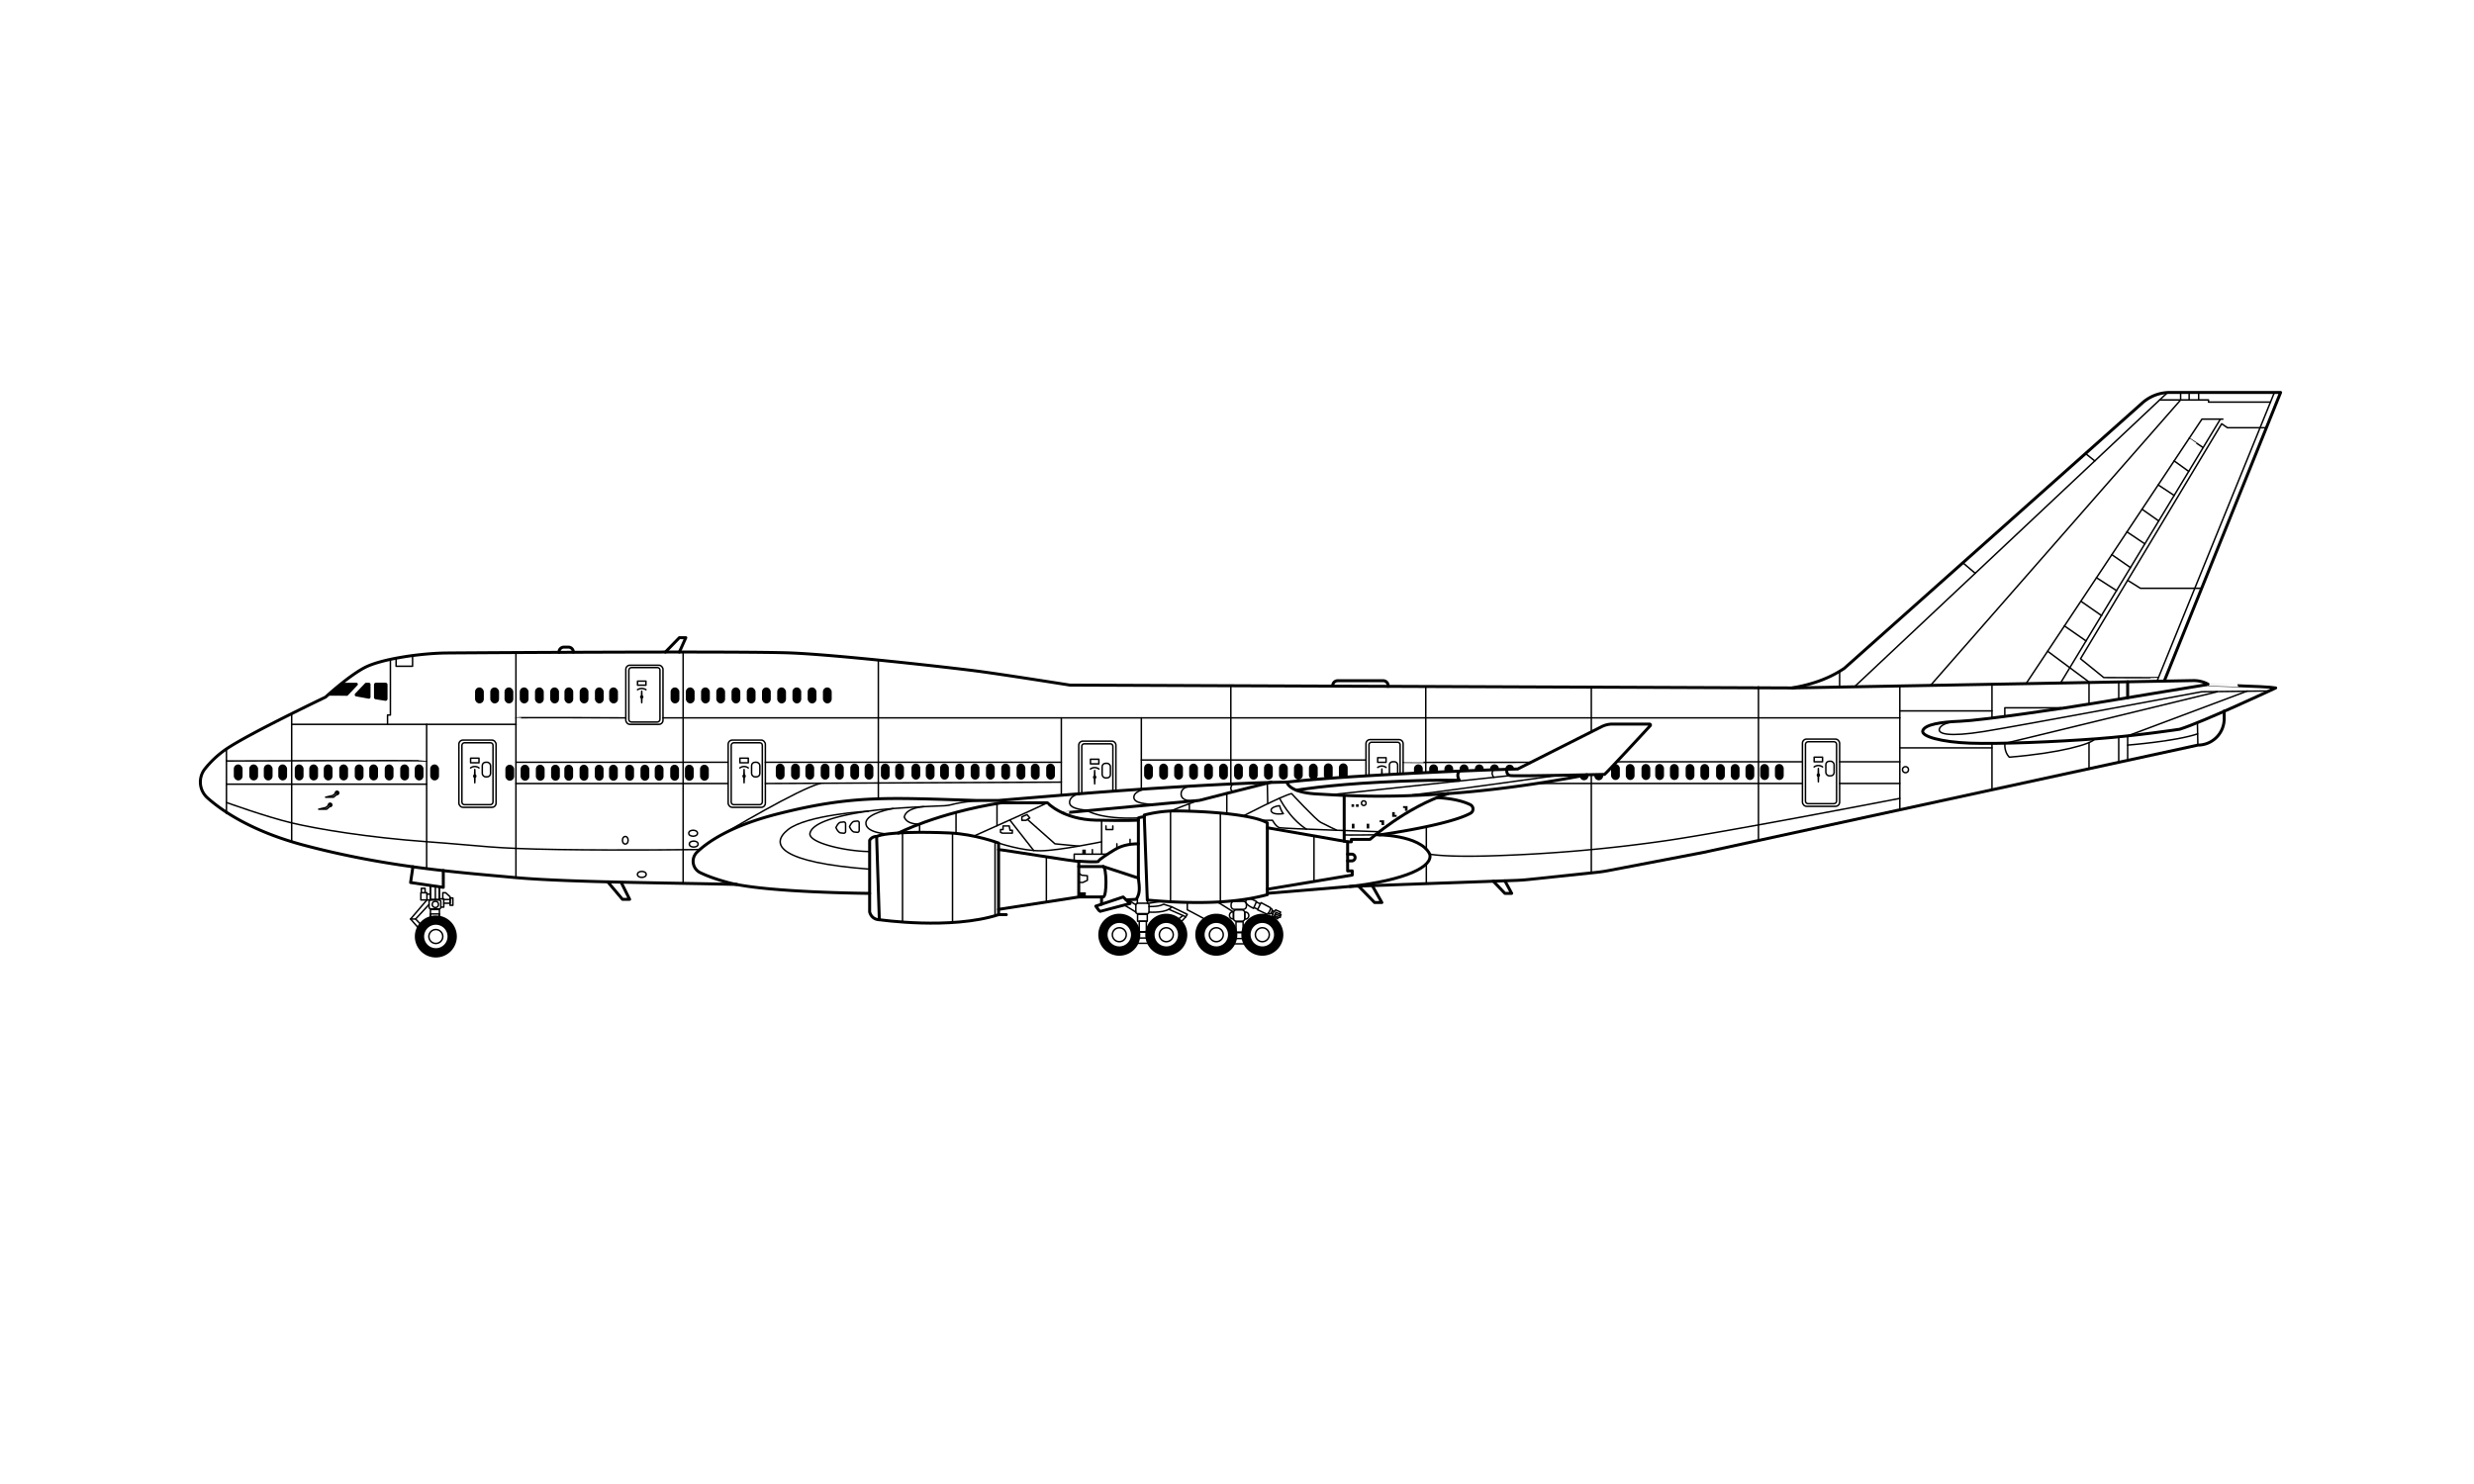<svg viewBox="0 0 2500 1500" xmlns="http://www.w3.org/2000/svg"><defs><style>.cls-1,.cls-2{fill:none;stroke:#000;stroke-linecap:round;stroke-linejoin:round;}.cls-1{stroke-width:1.5px;}.cls-2{stroke-width:3px;}</style></defs><g data-name="Layer 8" id="Layer_8"><path d="M1280.51,924.16l-9.75-4.59,3.5-7.19,9.53,5.06C1283.93,919.66,1282.86,921.9,1280.51,924.16Z" class="cls-1"></path><path d="M1281.46,923.18l1.61.74a4.72,4.72,0,0,0,2.42-4.9l-1.7-.86" class="cls-1"></path><polygon points="1285.49 926.01 1286.1 923.84 1286.46 922.51 1289.09 919.7 1294.05 921.93 1293.19 923.88 1289.33 922.16 1287.75 925.43 1291.73 927.17 1290.93 928.66 1285.49 926.01" class="cls-1"></polygon><line y2="923.84" x2="1286.1" y1="922.98" x1="1284.48" class="cls-1"></line><line y2="921.35" x2="1287.54" y1="920.5" x1="1285.93" class="cls-1"></line><polyline points="1293.19 923.88 1294.52 924.53 1293.84 926.03 1288.54 923.8" class="cls-1"></polyline><polyline points="1291.68 927.57 1293.81 927.19 1293.31 925.83" class="cls-1"></polyline><path d="M1266.74,918.14l3-6.93s-7-4.1-9.41-2.29S1257.33,913.84,1266.74,918.14Z" class="cls-1"></path><path d="M1271,919.09s-3.89-1.78-3.89-1.78" class="cls-1"></path><path d="M1273.4,913.53s-3.84-1.78-3.84-1.78" class="cls-1"></path><path d="M2247.57,718.75v7.77A26.61,26.61,0,0,1,2221,753.13h0L1721.65,861.52l-96.16,18.42q-6,1.15-12,1.79L1544.4,889q-6.27.66-12.57.89l-166.26,6-84.14,7" class="cls-2"></path><path d="M744.57,894c-55.18-1.57-169.83-2-224.22-7s-128-10.18-212.48-32.48c-53-14-83.14-34.62-98.26-48.07a21.47,21.47,0,0,1-2.32-29.54A99.41,99.41,0,0,1,228.83,757C251.91,741.39,329,704.61,329,704.61s23.09-21.33,39.72-29.94S425.07,660.2,452.26,660s300.13-2,347.61,0S961.35,674.87,988,678.39s93.13,14.09,93.13,14.09L1811,695.35l405.6-7.44a30.67,30.67,0,0,1,14.62,3.61" class="cls-2"></path><path d="M2187.17,688l117.4-291.31H2192.68a41.87,41.87,0,0,0-27.85,10.6L1863.7,675.52c-16.25,11-34.13,16.57-52.7,19.83" class="cls-2"></path><line y2="396.72" x2="2298.3" y1="688.06" x1="2179.87" class="cls-1"></line><line y2="396.65" x2="2190.43" y1="694.19" x1="1873.92" class="cls-1"></line><line y2="694.47" x2="1858.94" y1="678.56" x1="1858.94" class="cls-1"></line><line y2="579.46" x2="1995.97" y1="568.83" x1="1983.48" class="cls-1"></line><line y2="465.88" x2="2116.79" y1="458.41" x1="2107.46" class="cls-1"></line><polyline points="2182.36 404.24 2231.72 404.24 2231.72 406.44 2294.35 406.44" class="cls-1"></polyline><line y2="396.72" x2="2212.15" y1="404.24" x1="2212.15" class="cls-1"></line><line y2="396.72" x2="2221.76" y1="404.24" x1="2221.76" class="cls-1"></line><path d="M2290.21,432.34h-39.32l-5.87-4L2102.39,665.87l23.48,19s55.19.29,55.3,0" class="cls-1"></path><line y2="424.22" x2="2243.36" y1="689.88" x1="2082.5" class="cls-1"></line><polyline points="2246.2 423.65 2225.07 423.65 2047.36 691.01" class="cls-1"></polyline><line y2="647.84" x2="2107.96" y1="632.67" x1="2086.14" class="cls-1"></line><line y2="622.27" x2="2123.69" y1="607.69" x1="2102.74" class="cls-1"></line><line y2="596.95" x2="2138.77" y1="583.95" x1="2118.52" class="cls-1"></line><line y2="560.63" x2="2134.02" y1="573.69" x1="2152.85" class="cls-1"></line><line y2="549.72" x2="2167.37" y1="537.61" x1="2149.33" class="cls-1"></line><line y2="526.54" x2="2181.4" y1="514.71" x1="2164.54" class="cls-1"></line><line y2="500.77" x2="2197.01" y1="490.13" x1="2180.88" class="cls-1"></line><line y2="476.47" x2="2211.72" y1="465.87" x1="2197.01" class="cls-1"></line><path d="M2212.18,443c.09-.14,14.08,9.41,14.08,9.41" class="cls-1"></path><path d="M330.42,703.32c.29-.26,16.57-.06,20,0a1.48,1.48,0,0,0,1.1-.47l9.68-10.19a1.49,1.49,0,0,0-1.08-2.52H346"></path><path d="M368.81,690.65l-9.92,10.44a1.67,1.67,0,0,0,.91,2.78l12.63,2.33a1.66,1.66,0,0,0,2-1.63V691.79a1.66,1.66,0,0,0-1.66-1.66H370A1.68,1.68,0,0,0,368.81,690.65Z"></path><path d="M377.91,692.09v12.8a1.94,1.94,0,0,0,1.66,1.93l9.78,1.54a2,2,0,0,0,2.26-1.93V692.09a2,2,0,0,0-2-2h-9.78A2,2,0,0,0,377.91,692.09Z"></path><path d="M885.83,845.48l2.74,84.13s-7.44.39-9.79-7.83V849.39A7.91,7.91,0,0,1,885.83,845.48Z" class="cls-2"></path><path d="M888.57,929.61s72,10.56,120.52-5.09V852.13s-23.83-9-49.48-10.17-62.83-1.18-73.78,3.52" class="cls-2"></path><line y2="931.99" x2="912.01" y1="841.72" x1="912.01" class="cls-1"></line><path d="M962.53,932.47c0-1.69,0-90.34,0-90.34" class="cls-1"></path><path d="M878.78,903s-106-.78-143.21-11c-13.18-3.6-22.09-7.06-28.08-10a12.76,12.76,0,0,1-3.21-20.57c11.09-10.75,34.7-27,82.74-39.05,74.91-18.84,110.55-16,199-13.3h23.09s33.49-2.87,85.35-7.05,154.65-10.95,206-11.47c0,0,1.3,10.43,30.52,12s67.3,4.43,137.22-.79,135.38-18.65,135.38-18.65" class="cls-2"></path><path d="M907.74,842.13s38.35-20.13,104.09-30.7h46.56S1074,828.26,1107.3,829s43,0,43,0" class="cls-2"></path><path d="M1009.09,858.78c1.56-.39,81,12.92,81,11.74v36.13l-81,12.52" class="cls-2"></path><line y2="925.25" x2="1005.5" y1="850.88" x1="1005.5" class="cls-1"></line><line y2="865.86" x2="1057.36" y1="911.71" x1="1057.36" class="cls-1"></line><path d="M1090.09,906.65s23.92.09,24.65,0c4.13-.52,3.51-30.78,0-30.78h-24.65" class="cls-2"></path><polygon points="1090.09 906.65 1097.23 906.69 1097.23 901.92 1090.09 901.92 1090.09 906.65"></polygon><polyline points="1090.09 891.95 1094.29 891.95 1098.79 889.79 1098.79 885.2 1092.92 884.61 1090.09 882.55" class="cls-1"></polyline><path d="M984,845.15s68.41-30.58,74.41-33.72" class="cls-1"></path><line y2="821.15" x2="966.07" y1="842.42" x1="966.07" class="cls-1"></line><line y2="812.16" x2="1007.48" y1="834.61" x1="1007.48" class="cls-1"></line><path d="M1009.09,852.13s23.74,8.09,42.78,7.83,61.3-9.08,61.3-9.08" class="cls-1"></path><line y2="863.35" x2="1113.17" y1="829.17" x1="1113.17" class="cls-1"></line><polyline points="1085.48 870.2 1085.48 863.35 1117.61 863.35" class="cls-1"></polyline><path d="M1090.09,870.52s20,1.44,20,0,10.18-8,16.44-11.75,13.82-5.86,23.87-5.86" class="cls-2"></path><path d="M1114.74,875.87l35.61,11.67c1.43,10.76,1.62,15.68-2.22,21.46l-10.12.59" class="cls-2"></path><path d="M1150.35,887.54V826.78a19.36,19.36,0,0,1,6-1.13" class="cls-2"></path><path d="M1159.35,909.78l-3.1-85.95a130.53,130.53,0,0,1,26.58-4.05c13.77-.55,79.74,1.28,97.82,12v72.53C1247.15,913.43,1205.39,913.87,1159.35,909.78Z" class="cls-2"></path><line y2="819.78" x2="1182.83" y1="911.71" x1="1182.83" class="cls-1"></line><line y2="821.83" x2="1233.19" y1="911.59" x1="1233.19" class="cls-1"></line><path d="M878.78,860.74c-24.45-.2-62.61-9-60.26-18.61S841.28,825,878.78,819.7c21.39-3,60.21-4.68,74.35-5.21a42.3,42.3,0,0,0,9.17-1.34c6.52-1.71,21.57-4.62,46.79-4.06" class="cls-1"></path><path d="M877.47,819.88s-62.47,3.69-81.25,18.75-8.42,33.07,82.56,39.91" class="cls-1"></path><path d="M849.62,841.91l2.86.3a1.86,1.86,0,0,0,2-1.85v-7.7a1.85,1.85,0,0,0-2-1.84l-2.86.29c-2.77.28-4.88,5.4-4.88,5.4h0S846.85,841.63,849.62,841.91Z" class="cls-1"></path><path d="M863.31,841l2.86.29a1.85,1.85,0,0,0,2.05-1.84v-7.7a1.85,1.85,0,0,0-2.05-1.84l-2.86.29c-2.77.28-4.88,5.4-4.88,5.4h0S860.54,840.72,863.31,841Z" class="cls-1"></path><path d="M902.51,817.27s-27,4.34-27.51,14.51S896.81,843,896.81,843" class="cls-1"></path><path d="M933.31,815.35s-17.85,1-19.56,10.56c3.25,8.09,15.51,7,15.51,7v8.4" class="cls-1"></path><rect rx="4.43" height="16.17" width="8.87" y="694.83" x="480.04"></rect><rect rx="4.43" height="16.17" width="8.87" y="772.67" x="236.26"></rect><rect rx="4.43" height="16.17" width="8.87" y="772.67" x="251.91"></rect><rect rx="4.43" height="16.17" width="8.87" y="772.67" x="266.57"></rect><rect rx="4.43" height="16.17" width="8.87" y="772.67" x="281.22"></rect><rect rx="4.43" height="16.17" width="8.87" y="772.67" x="297.87"></rect><rect rx="4.43" height="16.17" width="8.87" y="772.67" x="312.52"></rect><rect rx="4.43" height="16.17" width="8.87" y="772.67" x="327.17"></rect><rect rx="4.43" height="16.17" width="8.87" y="772.67" x="342.83"></rect><rect rx="4.43" height="16.17" width="8.87" y="772.67" x="358.48"></rect><rect rx="4.43" height="16.17" width="8.87" y="772.67" x="373.13"></rect><rect rx="4.43" height="16.17" width="8.87" y="772.67" x="388.78"></rect><rect rx="4.43" height="16.17" width="8.87" y="772.67" x="404.43"></rect><rect rx="4.43" height="16.17" width="8.87" y="772.67" x="419.09"></rect><rect rx="4.43" height="16.17" width="8.87" y="772.67" x="434.74"></rect><rect rx="4.43" height="16.17" width="8.87" y="694.83" x="495.43"></rect><rect rx="4.43" height="16.17" width="8.87" y="694.83" x="509.83"></rect><rect rx="4.43" height="16.17" width="8.87" y="694.83" x="525.22"></rect><rect rx="4.43" height="16.17" width="8.87" y="694.83" x="540.61"></rect><rect rx="4.43" height="16.17" width="8.87" y="694.83" x="556"></rect><rect rx="4.43" height="16.17" width="8.87" y="694.83" x="570.39"></rect><rect rx="4.43" height="16.17" width="8.87" y="694.83" x="585.78"></rect><rect rx="4.43" height="16.17" width="8.87" y="694.83" x="601.17"></rect><rect rx="4.43" height="16.17" width="8.87" y="694.83" x="615.57"></rect><rect rx="4.43" height="16.17" width="8.87" y="694.83" x="677.65"></rect><rect rx="4.43" height="16.17" width="8.87" y="694.83" x="693.04"></rect><rect rx="4.43" height="16.17" width="8.87" y="694.83" x="708.43"></rect><rect rx="4.43" height="16.17" width="8.87" y="694.83" x="723.83"></rect><rect rx="4.43" height="16.17" width="8.87" y="694.83" x="739.22"></rect><rect rx="4.43" height="16.17" width="8.87" y="694.83" x="754.61"></rect><rect rx="4.43" height="16.17" width="8.87" y="694.83" x="770"></rect><rect rx="4.43" height="16.17" width="8.87" y="694.83" x="785.39"></rect><rect rx="4.43" height="16.17" width="8.87" y="771.85" x="783.95"></rect><rect rx="4.43" height="16.17" width="8.87" y="771.85" x="799.4"></rect><rect rx="4.43" height="16.17" width="8.87" y="771.85" x="813.86"></rect><rect rx="4.43" height="16.17" width="8.87" y="771.85" x="829.32"></rect><rect rx="4.43" height="16.17" width="8.87" y="771.85" x="843.77"></rect><rect rx="4.43" height="16.17" width="8.87" y="771.85" x="859.23"></rect><rect rx="4.43" height="16.17" width="8.87" y="771.85" x="873.69"></rect><rect rx="4.43" height="16.17" width="8.87" y="771.85" x="890.14"></rect><rect rx="4.43" height="16.17" width="8.87" y="771.85" x="904.6"></rect><rect rx="4.43" height="16.17" width="8.87" y="771.85" x="921.06"></rect><rect rx="4.43" height="16.17" width="8.87" y="771.85" x="935.51"></rect><rect rx="4.43" height="16.17" width="8.87" y="771.85" x="949.97"></rect><rect rx="4.43" height="16.17" width="8.87" y="771.85" x="965.43"></rect><rect rx="4.43" height="16.17" width="8.87" y="771.85" x="980.88"></rect><rect rx="4.43" height="16.17" width="8.87" y="771.85" x="996.34"></rect><rect rx="4.43" height="16.17" width="8.87" y="771.85" x="1011.8"></rect><rect rx="4.43" height="16.17" width="8.87" y="771.85" x="1027.25"></rect><rect rx="4.43" height="16.17" width="8.87" y="771.85" x="1041.71"></rect><rect rx="4.43" height="16.17" width="8.87" y="771.85" x="1057.17"></rect><rect rx="4.43" height="16.17" width="8.87" y="771.85" x="1156.14"></rect><rect rx="4.43" height="16.17" width="8.87" y="771.85" x="1171.4"></rect><rect rx="4.43" height="16.17" width="8.87" y="771.85" x="1186.53"></rect><rect rx="4.43" height="16.17" width="8.87" y="771.85" x="1201.66"></rect><rect rx="4.43" height="16.17" width="8.87" y="771.85" x="1216.79"></rect><rect rx="4.43" height="16.17" width="8.87" y="771.85" x="1231.92"></rect><rect rx="4.43" height="16.17" width="8.87" y="771.85" x="1247.05"></rect><rect rx="4.43" height="16.17" width="8.87" y="771.85" x="1262.18"></rect><rect rx="4.43" height="16.17" width="8.87" y="771.85" x="1277.31"></rect><rect rx="4.43" height="16.17" width="8.87" y="771.85" x="1292.44"></rect><path d="M1437.7,777.39v3.84l-.49,0-1.45.07-1,0-.57,0-.53,0-1.43.06-3.28.14h-.12v-4.21a4.44,4.44,0,1,1,8.87,0Z"></path><path d="M1453.09,777.39v3.2l-.3,0-1.6.06-1.92.08-.59,0-.87,0-1.54.07-.6,0-1.45.06v-3.57a4.44,4.44,0,1,1,8.87,0Z"></path><path d="M1468.48,777.39V780l-1.26,0-2.17.09-1.84.08-3.6.15v-2.93a4.44,4.44,0,1,1,8.87,0Z"></path><path d="M1483.87,777.39v1.92l-1.91.08-3,.12-1.19,0-2.49.11H1475v-2.29a4.44,4.44,0,1,1,8.87,0Z"></path><path d="M1499.26,777.39v1.28l-1.42.06-3.13.13-3.48.14-.84,0v-1.65a4.44,4.44,0,1,1,8.87,0Z"></path><path d="M1514.65,777.39V778l-3.61.15-2.07.08-.83,0-1.14.05-1,0h-.23v-1a4.44,4.44,0,1,1,8.87,0Z"></path><path d="M1530,777.38h-.43l-3,.13-.51,0-.75,0-.85,0-1.07,0-.65,0-1.17,0-.43,0v-.37a4.44,4.44,0,0,1,8.87,0Z"></path><rect rx="4.43" height="16.17" width="8.87" y="771.85" x="1307.57"></rect><rect rx="4.43" height="16.17" width="8.87" y="771.85" x="1322.7"></rect><path d="M1346.7,776.28v7.3a4.4,4.4,0,0,1-1.18,3c-2.28.17-4.37.32-6.07.43a4.44,4.44,0,0,1-1.62-3.43v-7.3a4.44,4.44,0,1,1,8.87,0Z"></path><path d="M1361.83,776.28v7.3a4.35,4.35,0,0,1-.42,1.88l-7.72.55a4.4,4.4,0,0,1-.73-2.43v-7.3a4.44,4.44,0,1,1,8.87,0Z"></path><rect rx="4.43" height="16.17" width="8.87" y="694.83" x="800.78"></rect><rect rx="4.43" height="16.17" width="8.87" y="694.83" x="816.17"></rect><rect rx="4.43" height="16.17" width="8.87" y="694.83" x="831.57"></rect><rect rx="4.17" height="59.78" width="37.57" y="672.39" x="632.39" class="cls-1"></rect><rect transform="translate(1353.46 51.11) rotate(90)" rx="2.57" height="31.43" width="55.06" y="686.57" x="623.65" class="cls-1"></rect><path d="M650.2,704.44a1.72,1.72,0,0,0-.81-1.45l-.18-4.4a.73.73,0,0,0-.73-.71.74.74,0,0,0-.74.71l-.17,4.4a1.71,1.71,0,0,0,0,2.91l.17,4.39a.74.74,0,0,0,.74.71.73.73,0,0,0,.73-.71l.18-4.39A1.74,1.74,0,0,0,650.2,704.44Z"></path><path d="M644.24,697.14a7.88,7.88,0,0,1,8.48,0" class="cls-1"></path><rect height="4.11" width="8.48" y="688.47" x="644.24" class="cls-1"></rect><rect rx="4.17" height="67.96" width="37.57" y="748.06" x="463.7" class="cls-1"></rect><rect transform="translate(1264.52 299.57) rotate(90)" rx="2.57" height="31.43" width="62.59" y="766.33" x="451.18" class="cls-1"></rect><path d="M481.5,784.5a2,2,0,0,0-.81-1.66l-.17-5a.8.8,0,0,0-.74-.81.79.79,0,0,0-.73.81l-.18,5a2,2,0,0,0-.8,1.66,2,2,0,0,0,.8,1.65l.18,5a.79.79,0,0,0,.73.81.8.8,0,0,0,.74-.81l.17-5A2,2,0,0,0,481.5,784.5Z"></path><path d="M475.54,776.2a7.08,7.08,0,0,1,8.48,0" class="cls-1"></path><rect height="4.67" width="8.48" y="766.34" x="475.54" class="cls-1"></rect><line y2="822.22" x2="228.83" y1="757.04" x1="228.83" class="cls-1"></line><line y2="850.74" x2="294.73" y1="721.37" x1="294.73" class="cls-1"></line><line y2="732.17" x2="521.52" y1="732.17" x1="294.73" class="cls-1"></line><line y2="659.59" x2="521.35" y1="886.96" x1="521.35" class="cls-1"></line><line y2="877.91" x2="431.13" y1="732.17" x1="431.13" class="cls-1"></line><path d="M228.83,769.17s202.3-.78,202.3,0" class="cls-1"></path><line y2="792.65" x2="431.13" y1="792.65" x1="228.83" class="cls-1"></line><path d="M343,801.45a2.44,2.44,0,0,1-.72,1.73,2.39,2.39,0,0,1-1.72.72,2.36,2.36,0,0,1-1-.23l2.65-2.22-3.26.17-.6.83a2.44,2.44,0,0,1,.51-2.72,2.45,2.45,0,0,1,4.17,1.72Z"></path><polygon points="342.21 801.45 339.56 803.67 337.01 805.81 329.06 805.81 336.23 804.1 338.35 802.45 338.95 801.62 342.21 801.45" class="cls-1"></polygon><path d="M336,813.58a2.44,2.44,0,0,1-.72,1.73,2.39,2.39,0,0,1-1.72.72,2.36,2.36,0,0,1-1-.23l2.65-2.22-3.26.17-.6.83a2.44,2.44,0,0,1,.51-2.72,2.45,2.45,0,0,1,4.17,1.72Z"></path><polygon points="335.22 813.58 332.57 815.8 330.02 817.94 322.07 817.94 329.25 816.23 331.36 814.58 331.96 813.75 335.22 813.58" class="cls-1"></polygon><rect rx="3.39" height="14.74" width="8.35" y="770.48" x="487.35" class="cls-1"></rect><polyline points="394.5 666.47 394.5 722.74 391.61 722.74 391.61 732.17" class="cls-1"></polyline><polyline points="400.26 665.3 400.26 673.43 416.91 673.43 416.91 662.51" class="cls-1"></polyline><path d="M564.87,659.38v-.29a5,5,0,0,1,5-5h4.49a5,5,0,0,1,5,5h0" class="cls-2"></path><polyline points="672.37 659.09 686.52 644.54 693.04 644.54 686.52 659.09" class="cls-2"></polyline><rect rx="4.43" height="16.17" width="8.87" y="772.96" x="510.7"></rect><rect rx="4.43" height="16.17" width="8.87" y="772.96" x="526.09"></rect><rect rx="4.43" height="16.17" width="8.87" y="772.96" x="541.48"></rect><rect rx="4.43" height="16.17" width="8.87" y="772.96" x="556.87"></rect><rect rx="4.43" height="16.17" width="8.87" y="772.96" x="570.26"></rect><rect rx="4.43" height="16.17" width="8.87" y="772.96" x="585.65"></rect><rect rx="4.43" height="16.17" width="8.87" y="772.96" x="601.04"></rect><rect rx="4.43" height="16.17" width="8.87" y="772.96" x="615.43"></rect><rect rx="4.43" height="16.17" width="8.87" y="772.96" x="631.83"></rect><rect rx="4.43" height="16.17" width="8.87" y="772.96" x="647.22"></rect><rect rx="4.43" height="16.17" width="8.87" y="772.96" x="661.61"></rect><rect rx="4.43" height="16.17" width="8.87" y="772.96" x="677.26"></rect><rect rx="4.43" height="16.17" width="8.87" y="772.96" x="692.13"></rect><rect rx="4.43" height="16.17" width="8.87" y="772.96" x="707.39"></rect><line y2="770.48" x2="735.48" y1="770.48" x1="521.52" class="cls-1"></line><line y2="791.96" x2="735.48" y1="791.96" x1="521.35" class="cls-1"></line><path d="M228.83,811.14s39.71,14.38,65.9,20.64,77.31,14.7,136.4,19,64.57,6.87,133.17,7.91,141.74,0,141.74,0" class="cls-1"></path><line y2="659.09" x2="690.31" y1="892.89" x1="690.31" class="cls-1"></line><ellipse ry="3.85" rx="2.87" cy="849.33" cx="631.87" class="cls-1"></ellipse><ellipse ry="3.02" rx="4.43" cy="883.84" cx="648.57" class="cls-1"></ellipse><ellipse ry="3.02" rx="4.43" cy="842.22" cx="700.41" class="cls-1"></ellipse><ellipse ry="3.02" rx="4.43" cy="853.17" cx="701" class="cls-1"></ellipse><line y2="924.52" x2="1016.91" y1="924.52" x1="1009.09" class="cls-2"></line><rect rx="4.17" height="67.96" width="37.57" y="748.07" x="735.83" class="cls-1"></rect><rect transform="translate(1536.66 27.44) rotate(90)" rx="2.57" height="31.43" width="62.59" y="766.33" x="723.31" class="cls-1"></rect><path d="M753.63,784.5a2,2,0,0,0-.81-1.66l-.17-5a.8.8,0,0,0-.74-.81.79.79,0,0,0-.73.81l-.18,5a2,2,0,0,0-.8,1.66,2,2,0,0,0,.8,1.65l.18,5a.79.79,0,0,0,.73.81.8.8,0,0,0,.74-.81l.17-5A2,2,0,0,0,753.63,784.5Z"></path><path d="M747.67,776.2a7.08,7.08,0,0,1,8.48,0" class="cls-1"></path><rect height="4.67" width="8.48" y="766.34" x="747.67" class="cls-1"></rect><rect rx="3.39" height="14.74" width="8.35" y="770.48" x="759.48" class="cls-1"></rect><line y2="667.26" x2="887.57" y1="807.38" x1="887.57" class="cls-1"></line><line y2="770.48" x2="1072.48" y1="770.48" x1="773.39" class="cls-1"></line><line y2="790.57" x2="1072.48" y1="791.96" x1="773.39" class="cls-1"></line><line y2="803.82" x2="1072.48" y1="725.61" x1="1072.48" class="cls-1"></line><line y2="725.61" x2="1919.78" y1="725.61" x1="669.96" class="cls-1"></line><line y2="797.74" x2="1153.33" y1="725.61" x1="1153.33" class="cls-1"></line><line y2="859.7" x2="1044.57" y1="829.17" x1="1020.67" class="cls-1"></line><polygon points="1037.85 823.38 1032.62 825.65 1032.62 829.17 1036.87 829.17 1040.59 826.78 1037.85 823.38" class="cls-1"></polygon><polyline points="1038.24 828.29 1066.04 852.91 1090.09 855.25" class="cls-1"></polyline><polygon points="1012.8 842.13 1022.98 842.13 1022.98 839.22 1020.67 839.22 1019.85 834.88 1013.59 834.88 1013.59 838.5 1011.04 838.5 1011.04 841.3 1012.8 842.13" class="cls-1"></polygon><polyline points="1117.61 834.88 1117.61 838.5 1124.52 838.5 1124.52 834.88" class="cls-1"></polyline><line y2="853.47" x2="1141.93" y1="848.41" x1="1141.93" class="cls-1"></line><line y2="856.6" x2="1128.63" y1="852.91" x1="1128.63" class="cls-1"></line><rect height="4.57" width="3.57" y="858.77" x="1093.66"></rect><line y2="858.77" x2="1103.85" y1="863.35" x1="1103.85" class="cls-1"></line><path d="M1074.18,821.83C1073.74,821.62,1212,809,1212,809s53.54-13.76,72.59-18.45" class="cls-2"></path><path d="M1310,798.72s30.13-5.29,85.43-8.15,79.31-1.83,79.31-1.83-3.65-5.33,0-9.32" class="cls-2"></path><path d="M1522.74,777.26s-1.31,5.74,3.39,6.65,95.22-1.17,95.22-1.17c2.08-1.39,38.08-40.4,46.14-49.14a1,1,0,0,0-.76-1.73h-37.16a24.69,24.69,0,0,0-11.12,2.64l-84.75,42.75s-56.87,1.57-132.27,5.74-101,7.57-101,7.57" class="cls-2"></path><line y2="783.91" x2="1526.13" y1="803.31" x1="1344.58" class="cls-1"></line><path d="M1509.44,778.06s-3.64,2.77,0,7.64" class="cls-1"></path><path d="M1427.52,803.31c.81.77,146.87-19.62,146.87-19.62" class="cls-1"></path><path d="M1090.09,803.31v-50a4.18,4.18,0,0,1,4.17-4.18h29.22a4.18,4.18,0,0,1,4.17,4.18v46.21" class="cls-1"></path><path d="M1093.15,802.15V754.4a2.57,2.57,0,0,1,2.57-2.57H1122a2.58,2.58,0,0,1,2.57,2.57v45.35" class="cls-1"></path><path d="M1107.89,785.58a2,2,0,0,0-.81-1.66l-.17-5a.74.74,0,1,0-1.47,0l-.17,5a2,2,0,0,0-.81,1.66,2,2,0,0,0,.81,1.65l.17,5a.74.74,0,1,0,1.47,0l.17-5A2,2,0,0,0,1107.89,785.58Z"></path><path d="M1101.93,777.28a7.08,7.08,0,0,1,8.48,0" class="cls-1"></path><rect height="4.67" width="8.48" y="767.42" x="1101.93" class="cls-1"></rect><rect rx="3.39" height="14.74" width="8.35" y="771.56" x="1113.74" class="cls-1"></rect><path d="M1091.26,802.15s-10.69,1.72-10.43,9.28,21.1,7.71,21.1,7.71" class="cls-1"></path><path d="M1158.34,797.4s-12.3,1.77-12.56,8.3,13.13,6.93,20.39,7.51" class="cls-1"></path><path d="M1207.61,794.36s-13.65-.81-14.09,7.79,13.06,7.36,13.06,7.36" class="cls-1"></path><path d="M1182.83,819.78S1204.12,811,1212,809" class="cls-1"></path><line y2="819.78" x2="1201.83" y1="812.37" x1="1201.83" class="cls-1"></line><line y2="802.15" x2="1239.7" y1="821.83" x1="1239.7" class="cls-1"></line><path d="M1256.39,824.73s39.52-20.61,48.78-22.58c0,0,24.53,26.5,29.48,29.11S1350.4,839,1350.4,839" class="cls-1"></path><path d="M1293,806.81s9.6,20,27.07,31.26" class="cls-1"></path><path d="M1392.37,840.65s-95.8-3.13-99.4-4-7.1-7.52-7.1-7.52h-11" class="cls-1"></path><path d="M1293,814.4s1.51,5.48,3.86,8c0,0-11,1.78-12.26-2.66S1293,814.4,1293,814.4Z" class="cls-1"></path><polyline points="1280.65 898.83 1366.48 884.48 1366.48 880.3 1361.78 880.3 1361.78 850.88 1280.65 836.69" class="cls-2"></polyline><line y2="890.94" x2="1327.8" y1="844.94" x1="1327.8" class="cls-1"></line><path d="M1361.78,870.2h4.14a3.44,3.44,0,0,0,3.43-3.43h0a3.43,3.43,0,0,0-3.43-3.42h-4.14" class="cls-2"></path><path d="M1361.78,850.88h3.79v-2.47h18.91s35.86-32.33,78.71-46.26" class="cls-2"></path><path d="M1389.8,843.91c.47-.38,45.55-.39,54.94,19.44,3.65,12.52-24,26.22-80.58,32.72" class="cls-2"></path><path d="M1394.13,843.82c.69.06,70.09-9.74,91.9-21.84a4.85,4.85,0,0,0-.17-8.55c-5.57-2.79-15.85-6.21-33.74-7.23" class="cls-2"></path><line y2="803.99" x2="1358.31" y1="850.28" x1="1358.31" class="cls-2"></line><rect height="4.77" width="2.61" y="832.63" x="1366.09"></rect><rect height="2.61" width="2.61" y="812.97" x="1370.26"></rect><rect height="2.61" width="2.61" y="812.97" x="1365.72"></rect><rect height="4.77" width="2.61" y="832.63" x="1381.05"></rect><polygon points="1396.05 829.17 1394.13 829.17 1394.13 831.09 1396.05 831.09 1396.05 833.95 1398.66 833.95 1398.66 829.17 1396.05 829.17"></polygon><polygon points="1409.42 823.73 1409.42 820.88 1406.82 820.88 1406.82 825.65 1409.42 825.65 1411.35 825.65 1411.35 823.73 1409.42 823.73"></polygon><polygon points="1419.73 814.81 1417.8 814.81 1417.8 816.73 1419.73 816.73 1419.73 819.58 1422.34 819.58 1422.34 814.81 1419.73 814.81"></polygon><circle r="2.35" cy="811.83" cx="1378.09" class="cls-1"></circle><path d="M1246,792.35s-5.09,4.55,0,7.95" class="cls-1"></path><line y2="693.12" x2="1243.77" y1="792.45" x1="1243.77" class="cls-1"></line><path d="M1380.32,784.22V751.76a4.18,4.18,0,0,1,4.17-4.18h29.22a4.18,4.18,0,0,1,4.17,4.18v30.36" class="cls-1"></path><path d="M1383.38,784.22V752.84a2.57,2.57,0,0,1,2.57-2.57h26.3a2.58,2.58,0,0,1,2.57,2.57v29.44" class="cls-1"></path><path d="M1398,783.33l-3.27.28a2,2,0,0,1,.77-1.25l.17-5a.74.74,0,1,1,1.47,0l.17,5A1.85,1.85,0,0,1,1398,783.33Z"></path><path d="M1392.16,775.72a7.08,7.08,0,0,1,8.48,0" class="cls-1"></path><rect height="4.67" width="8.48" y="765.86" x="1392.16" class="cls-1"></rect><path d="M1404,781.88a3.15,3.15,0,0,1,0-.53v-8a3.39,3.39,0,0,1,3.39-3.39h1.57a3.39,3.39,0,0,1,3.39,3.39v8a4.55,4.55,0,0,1,0,.52" class="cls-1"></path><line y2="812.37" x2="1281.03" y1="791.26" x1="1280.65" class="cls-1"></line><path d="M1358.31,843.83c.6.47,31.49,0,31.49,0" class="cls-1"></path><line y2="768.2" x2="1380.32" y1="768.2" x1="1153.33" class="cls-1"></line><line y2="835.59" x2="1441.32" y1="858.39" x1="1441.32" class="cls-1"></line><line y2="873.16" x2="1441.32" y1="893.21" x1="1441.32" class="cls-1"></line><path d="M1444.74,863.35s15.39,3.39,66.78,1.56A1562.25,1562.25,0,0,0,1685,849.52c63.65-9.39,234.78-42.52,234.78-42.52" class="cls-1"></path><path d="M1490.39,779l.84,0-.84,0h-.4Z"></path><path d="M1521.17,777.75h.43l-.43,0h-.35Z"></path><path d="M1530,777.38h0Z"></path><polyline points="1372.87 895.69 1389.04 912.25 1396.4 912.25 1386.69 895.19" class="cls-2"></polyline><polyline points="1508.99 890.75 1520.72 903 1527.57 903 1520.72 890.33" class="cls-2"></polyline><path d="M1417.88,770.53c0,.21,129.16,0,129.16,0" class="cls-1"></path><line y2="693.89" x2="1440.74" y1="780.96" x1="1440.74" class="cls-1"></line><path d="M1346.7,693.12h0a5.08,5.08,0,0,1,5.07-5.08h45.9a5.08,5.08,0,0,1,5.07,5.08v.63" class="cls-2"></path><line y2="783.61" x2="1608.03" y1="882.3" x1="1608.03" class="cls-1"></line><line y2="694.55" x2="1608.03" y1="739.77" x1="1608.03" class="cls-1"></line><path d="M1605.14,783.46V784a4.44,4.44,0,1,1-8.87,0v-.51Z"></path><path d="M1620,783.46V784a4.44,4.44,0,1,1-8.87,0v-.51Z"></path><rect rx="4.43" height="16.17" width="8.87" y="772.24" x="1628.01"></rect><rect rx="4.43" height="16.17" width="8.87" y="772.24" x="1642.88"></rect><rect rx="4.43" height="16.17" width="8.87" y="772.24" x="1658.75"></rect><rect rx="4.43" height="16.17" width="8.87" y="772.24" x="1672.62"></rect><rect rx="4.43" height="16.17" width="8.87" y="772.24" x="1687.49"></rect><rect rx="4.43" height="16.17" width="8.87" y="772.24" x="1703.36"></rect><rect rx="4.43" height="16.17" width="8.87" y="772.24" x="1718.23"></rect><rect rx="4.43" height="16.17" width="8.87" y="772.24" x="1734.1"></rect><rect rx="4.43" height="16.17" width="8.87" y="772.24" x="1748.97"></rect><rect rx="4.43" height="16.17" width="8.87" y="772.24" x="1763.84"></rect><rect rx="4.43" height="16.17" width="8.87" y="772.24" x="1778.71"></rect><rect rx="4.43" height="16.17" width="8.87" y="772.24" x="1793.58"></rect><path d="M521.35,725.61c0-.52,111,0,111,0" class="cls-1"></path><path d="M731.79,842.42c.59-.31,74.9-45,97.53-50.72" class="cls-1"></path><path d="M1098.79,819.43s13.21,9,51.56,7.35" class="cls-1"></path><path d="M1107.3,915.91s3.79,5.35,4.18,5.35,30.45-8,30.45-8l-7-6.61Z" class="cls-2"></path><line y2="913.98" x2="1113.11" y1="906.69" x1="1113.17" class="cls-2"></line><polyline points="1199.78 912.25 1199.78 919.57 1215.96 928.17" class="cls-1"></polyline><path d="M1131.07,923.58a21.22,21.22,0,1,0,21.22,21.22A21.22,21.22,0,0,0,1131.07,923.58Zm0,33a11.82,11.82,0,1,1,11.81-11.81A11.82,11.82,0,0,1,1131.07,956.61Z"></path><circle r="7.04" cy="944.8" cx="1131.07" class="cls-1"></circle><path d="M1178.56,923.58a21.22,21.22,0,1,0,21.22,21.22A21.22,21.22,0,0,0,1178.56,923.58Zm0,33a11.82,11.82,0,1,1,11.81-11.81A11.82,11.82,0,0,1,1178.56,956.61Z"></path><circle r="7.04" cy="944.8" cx="1178.56" class="cls-1"></circle><path d="M1229.1,923.57a21.23,21.23,0,1,0,21.22,21.22A21.22,21.22,0,0,0,1229.1,923.57Zm0,33a11.82,11.82,0,1,1,11.81-11.82A11.82,11.82,0,0,1,1229.1,956.61Z"></path><circle r="7.04" cy="944.79" cx="1229.1" class="cls-1"></circle><path d="M1275.6,923.57a21.23,21.23,0,1,0,21.23,21.22A21.23,21.23,0,0,0,1275.6,923.57Zm0,33a11.82,11.82,0,1,1,11.81-11.82A11.82,11.82,0,0,1,1275.6,956.61Z"></path><circle r="7.04" cy="944.79" cx="1275.6" class="cls-1"></circle><rect rx="1.57" height="10.54" width="13.3" y="912.96" x="1147.79" class="cls-1"></rect><rect height="6.97" width="9.81" y="924.2" x="1149.54" class="cls-1"></rect><rect height="6.22" width="12.43" y="941.93" x="1147.79" class="cls-1"></rect><rect height="11.54" width="12.43" y="941.93" x="1147.79" class="cls-1"></rect><rect height="10.76" width="7.18" y="931.17" x="1151.22" class="cls-1"></rect><rect height="6.22" width="12.43" y="942.46" x="1245.57" class="cls-1"></rect><rect height="11.54" width="12.43" y="942.46" x="1245.57" class="cls-1"></rect><rect height="10.76" width="7.18" y="931.7" x="1249" class="cls-1"></rect><path d="M1135.86,914.91c.5-.13,11.93,7,11.93,7" class="cls-1"></path><line y2="914.52" x2="1147.79" y1="909.59" x1="1139.78" class="cls-1"></line><line y2="906.69" x2="1149.36" y1="912.96" x1="1149.36" class="cls-1"></line><line y2="906.69" x2="1159.53" y1="912.96" x1="1159.53" class="cls-1"></line><polyline points="1184.01 916.57 1199.78 924.21 1198.28 926.67 1181.22 919.17" class="cls-1"></polyline><polyline points="1198.28 926.67 1193.2 932.15 1190.37 929.41 1195.14 925.52" class="cls-1"></polyline><path d="M1161.1,921.94s18.24,1.45,22.91-5.37l-8.18-2.59s-3.7,2.59-14.73,2.32" class="cls-1"></path><line y2="910.94" x2="1174.1" y1="913.12" x1="1160.22" class="cls-1"></line><rect rx="3.08" height="8.15" width="15.48" y="911.02" x="1244.04" class="cls-1"></rect><rect rx="2.79" height="11.48" width="11.48" y="919.7" x="1246.38" class="cls-1"></rect><path d="M1246,921.62h.49a0,0,0,0,1,0,0v7.21a0,0,0,0,1,0,0H1246a3.61,3.61,0,0,1-3.61-3.61v0A3.61,3.61,0,0,1,1246,921.62Z" class="cls-1"></path><path transform="translate(2519.81 1850.87) rotate(-180)" d="M1261.46,921.83h.49a0,0,0,0,1,0,0V929a0,0,0,0,1,0,0h-.49a3.61,3.61,0,0,1-3.61-3.61v0A3.61,3.61,0,0,1,1261.46,921.83Z" class="cls-1"></path><path d="M1230.17,912c.57-.3,15.87,9.59,15.87,9.59" class="cls-1"></path><polyline points="417.26 876.07 414.89 892.04 447.96 896.93 447.96 879.93" class="cls-2"></polyline><polyline points="444.04 896.32 444.04 909.2 434.98 909.2 434.98 895.01" class="cls-1"></polyline><polyline points="444.04 896.57 444.04 909.46 434.98 909.46 434.98 895.27" class="cls-1"></polyline><rect rx="1.66" height="9.07" width="11.87" y="909.65" x="433.58" class="cls-1"></rect><rect height="8.45" width="9.06" y="919.3" x="434.98" class="cls-1"></rect><rect height="3.95" width="9.06" y="923.8" x="434.98" class="cls-1"></rect><path d="M440.42,925.37a21.22,21.22,0,1,0,21.23,21.22A21.21,21.21,0,0,0,440.42,925.37Zm0,33a11.82,11.82,0,1,1,11.82-11.81A11.81,11.81,0,0,1,440.42,958.4Z"></path><circle r="7.04" cy="946.59" cx="440.42" class="cls-1"></circle><rect height="7.29" width="6.16" y="902.36" x="425.26" class="cls-1"></rect><line y2="903.78" x2="434.98" y1="903.78" x1="431.42" class="cls-1"></line><polyline points="434.98 909.65 431.42 909.65 414.89 928.92 419.98 928.92 433.58 914.18" class="cls-1"></polyline><polyline points="425.75 902.36 425.75 897.91 429.56 897.91 429.56 902.36" class="cls-1"></polyline><polyline points="448.45 909.2 454.8 909.2 454.8 912.98 448.45 912.98" class="cls-1"></polyline><polyline points="447.46 908.58 447.46 902.36 450.3 902.36 454.8 906.42 454.8 909.2" class="cls-1"></polyline><line y2="937.53" x2="422.42" y1="928.92" x1="414.89" class="cls-1"></line><line y2="934.11" x2="424.94" y1="928.92" x1="419.98" class="cls-1"></line><line y2="895.75" x2="439.93" y1="909.46" x1="439.93" class="cls-1"></line><rect rx="4.17" height="67.96" width="37.57" y="747.06" x="1821.38" class="cls-1"></rect><rect transform="translate(2621.2 -1059.12) rotate(90)" rx="2.57" height="31.43" width="62.59" y="765.33" x="1808.86" class="cls-1"></rect><path d="M1839.18,783.5a2,2,0,0,0-.81-1.66l-.17-5a.74.74,0,1,0-1.47,0l-.17,5a2.1,2.1,0,0,0,0,3.31l.17,5a.74.74,0,1,0,1.47,0l.17-5A2,2,0,0,0,1839.18,783.5Z"></path><path d="M1833.22,775.2a7.08,7.08,0,0,1,8.48,0" class="cls-1"></path><rect height="4.67" width="8.48" y="765.34" x="1833.22" class="cls-1"></rect><rect rx="3.39" height="14.74" width="8.35" y="769.47" x="1845.03" class="cls-1"></rect><line y2="791.89" x2="1919.78" y1="791.89" x1="1858.94" class="cls-1"></line><line y2="791.89" x2="1821.38" y1="791.89" x1="1553.18" class="cls-1"></line><line y2="770.01" x2="1919.78" y1="770.01" x1="1858.94" class="cls-1"></line><line y2="770.01" x2="1820.95" y1="770.01" x1="1634.1" class="cls-1"></line><line y2="694.19" x2="1776.94" y1="849.52" x1="1776.94" class="cls-1"></line><line y2="693.35" x2="1919.78" y1="818.51" x1="1919.78" class="cls-1"></line><line y2="755.93" x2="2012.91" y1="755.93" x1="1919.78" class="cls-1"></line><line y2="718.57" x2="2012.91" y1="718.57" x1="1919.78" class="cls-1"></line><line y2="797.09" x2="2012.91" y1="751.43" x1="2012.91" class="cls-1"></line><line y2="725.8" x2="2012.91" y1="693.35" x1="2012.91" class="cls-1"></line><path d="M2299.61,695.35s-73.18,34.3-97,41.74c0,0-42.53,6.52-84,9.65s-99.14,5.48-127.83,4.43-50.09-6.78-47.74-12.78,17.48-8.61,38.09-9.39,103.3-12.78,138.78-18.78,109-18,109-18S2290.22,693.52,2299.61,695.35Z" class="cls-2"></path><path d="M2116.74,747.06c-3.91,5-34.24,14-86.35,18.28-5.48-5.67-4.43-13.91-4.43-13.91l214.43-52.17" class="cls-1"></path><polyline points="2025.88 724.14 2025.88 715.43 2082.5 715.43" class="cls-1"></polyline><line y2="776.54" x2="2110.97" y1="750.61" x1="2110.97" class="cls-1"></line><polyline points="2110.97 711.69 2110.97 689.34 2069.14 658.25" class="cls-1"></polyline><line y2="706.68" x2="2141" y1="689.29" x1="2141" class="cls-1"></line><line y2="770.01" x2="2141" y1="744.76" x1="2141" class="cls-1"></line><polyline points="2150.01 768.53 2150.01 743.82 2270.99 698.45" class="cls-1"></polyline><line y2="705.18" x2="2150.01" y1="689.13" x1="2150.01" class="cls-2"></line><line y2="753.13" x2="2220.96" y1="730.42" x1="2220.51" class="cls-1"></line><path d="M2150,753.13s48.45-3.79,70.72-11.35" class="cls-1"></path><path d="M1975.87,729.25c-.8,0-13.3,1.32-15.91,7s9.13,8.87,44.87,3.13,219.91-40.17,219.91-40.17l68.21-.81" class="cls-1"></path><polyline points="1950.83 692.78 2203.54 404.24 2203.54 396.72" class="cls-1"></polyline><polyline points="2150.01 586.57 2162.93 594.65 2224.8 594.65" class="cls-1"></polyline><circle r="3.06" cy="777.98" cx="1925.52" class="cls-1"></circle><polyline points="614.13 891.37 629 909 636.26 909 627.91 892.33" class="cls-2"></polyline><rect height="7.34" width="2.84" y="907.7" x="454.8" class="cls-1"></rect><polyline points="444.04 908.58 448.45 908.58 448.45 916.89 445.58 916.89" class="cls-1"></polyline><circle r="3.16" cy="914.18" cx="439.93" class="cls-1"></circle></g></svg>